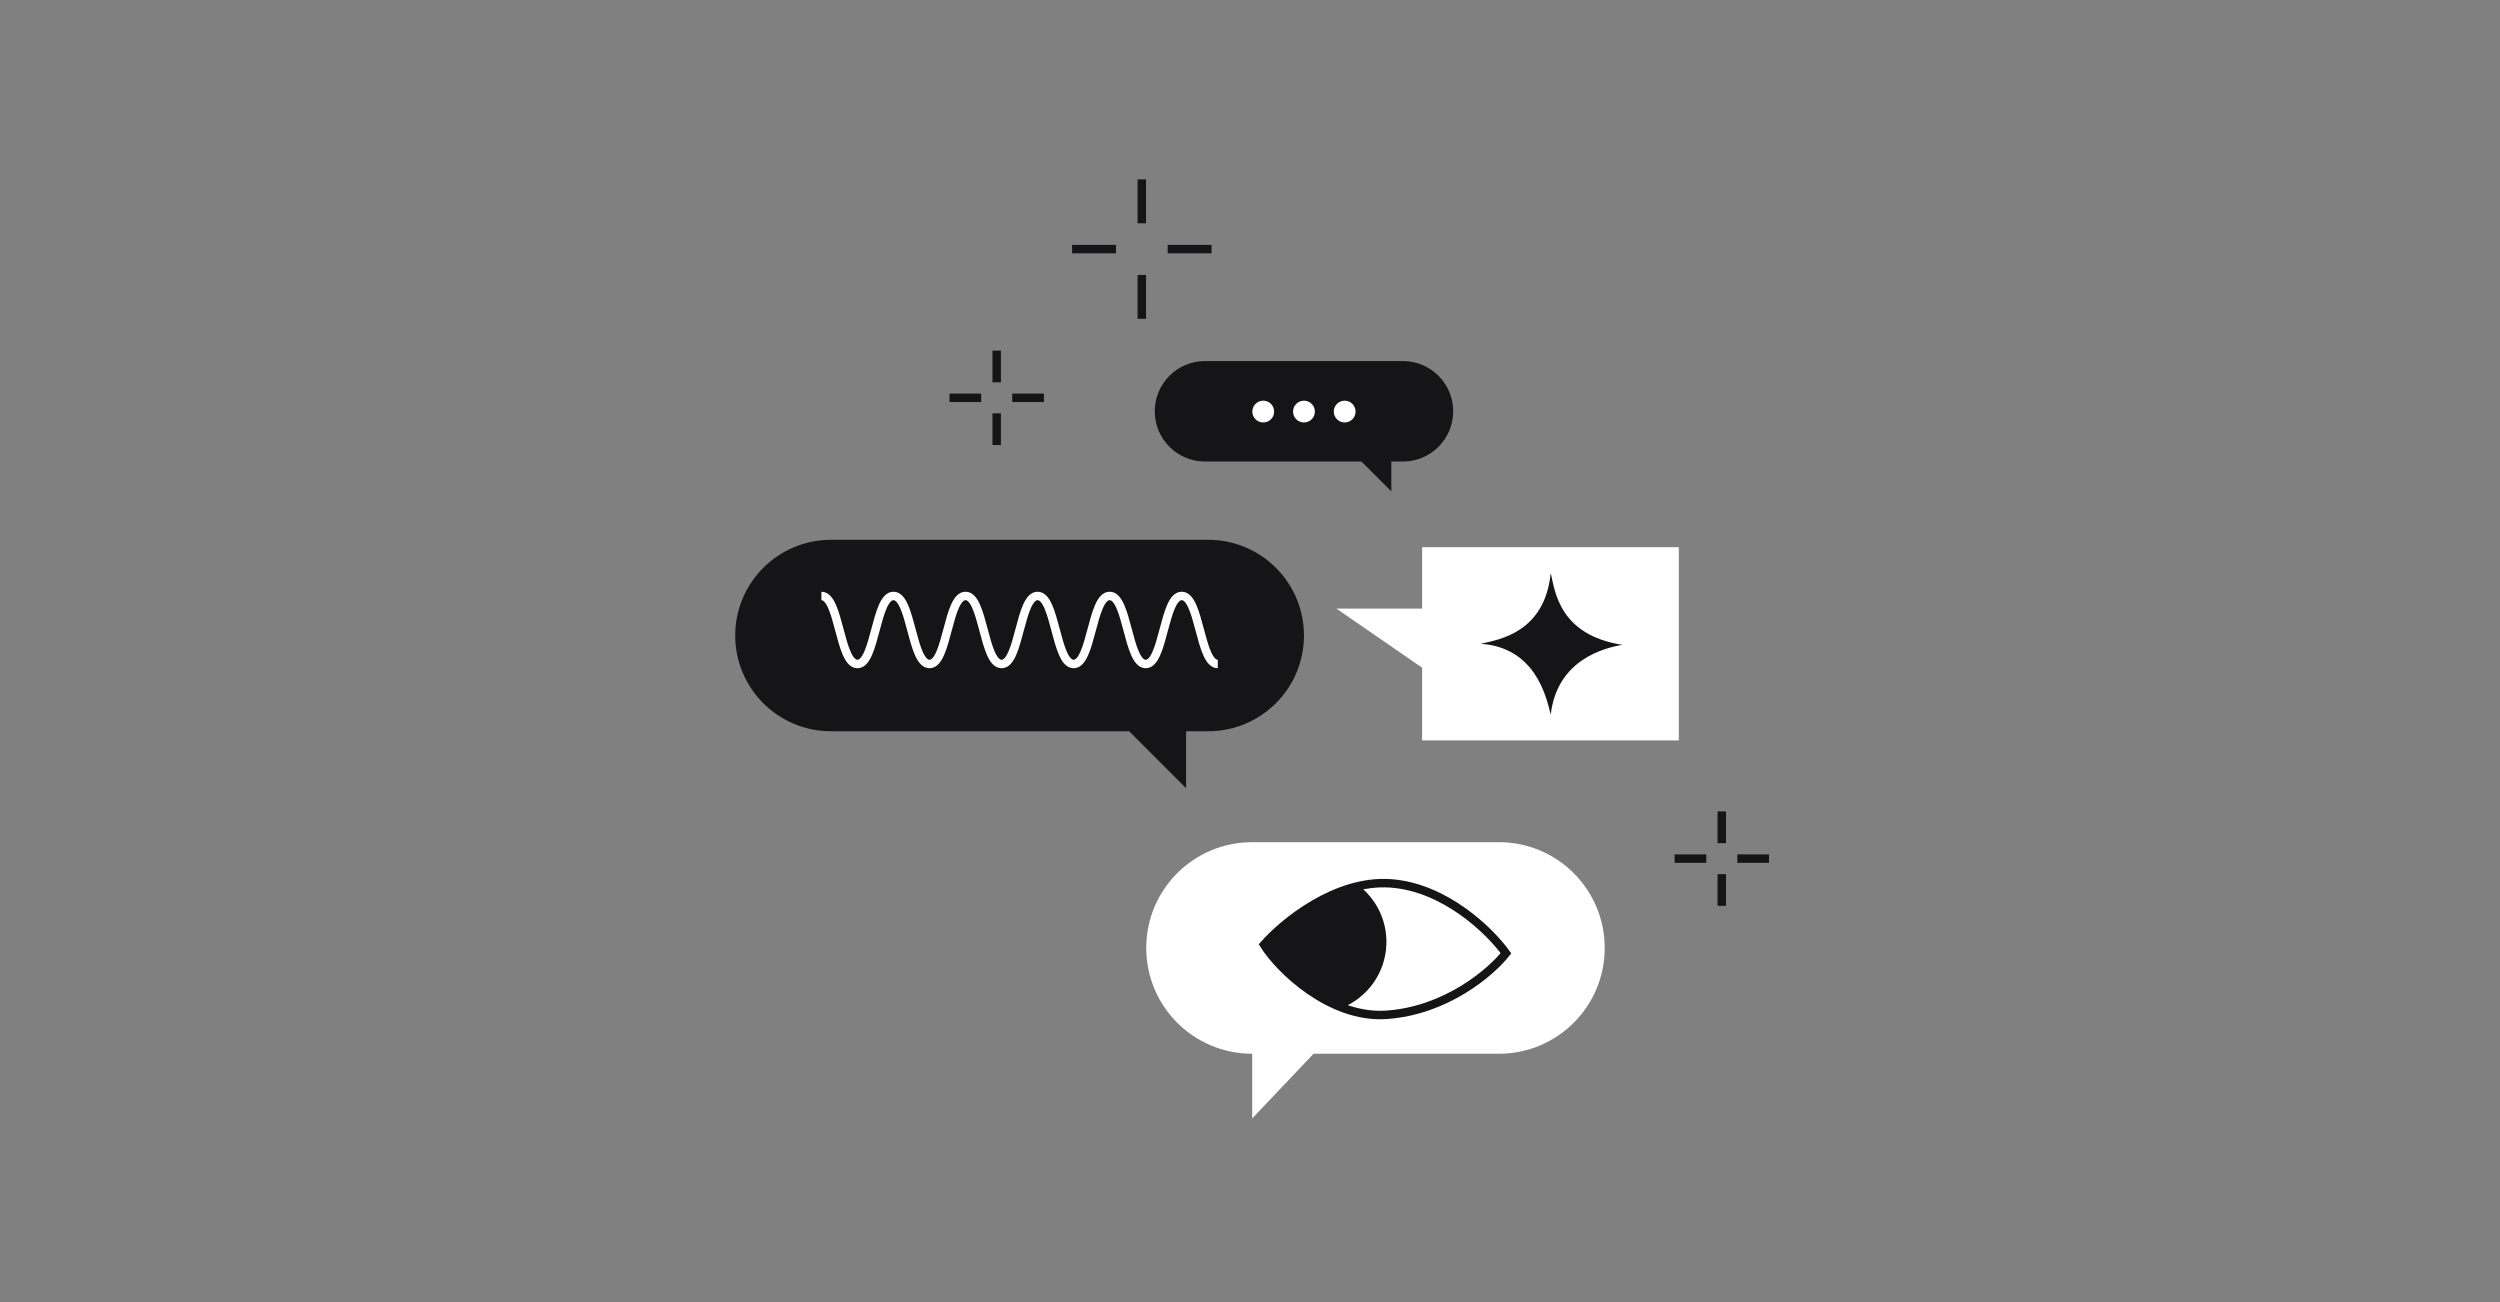 <?xml version="1.0" encoding="UTF-8"?> <svg xmlns="http://www.w3.org/2000/svg" width="384" height="200" viewBox="0 0 384 200" fill="none"><rect x="0" y="0" width="384" height="200" fill="#808080" stroke="none"/><path fill-rule="evenodd" clip-rule="evenodd" d="M192.308 129.361C183.336 129.361 176.063 136.635 176.063 145.607C176.063 154.579 183.336 161.852 192.308 161.852H192.335L192.335 171.794L201.768 161.852H230.239C239.211 161.852 246.484 154.579 246.484 145.607C246.484 136.635 239.211 129.361 230.239 129.361H192.308Z" fill="white"></path><path fill-rule="evenodd" clip-rule="evenodd" d="M127.631 82.914C119.511 82.914 112.929 89.496 112.929 97.616C112.929 105.735 119.511 112.318 127.631 112.318H173.438L182.184 121.063V112.318H185.587C193.707 112.318 200.289 105.735 200.289 97.616C200.289 89.496 193.707 82.914 185.587 82.914H127.631Z" fill="#151417"></path><path d="M207.359 94.131H220.111V102.929L207.359 94.131Z" fill="white" stroke="white" stroke-width="1.3"></path><rect x="219.09" y="84.701" width="38.126" height="28.381" fill="white" stroke="white" stroke-width="1.3"></rect><path d="M126.168 91.537C128.934 91.537 128.934 101.991 131.7 101.991C134.466 101.991 134.47 91.537 137.236 91.537C140.002 91.537 140.002 101.991 142.771 101.991C145.541 101.991 145.537 91.537 148.306 91.537C151.076 91.537 151.072 101.991 153.842 101.991C156.611 101.991 156.608 91.537 159.374 91.537C162.14 91.537 162.143 101.991 164.909 101.991C167.675 101.991 167.679 91.537 170.445 91.537C173.21 91.537 173.214 101.991 175.98 101.991C178.746 101.991 178.749 91.537 181.515 91.537C184.281 91.537 184.285 101.991 187.051 101.991" stroke="white" stroke-width="1.3" stroke-miterlimit="10"></path><path fill-rule="evenodd" clip-rule="evenodd" d="M185.083 55.461C180.823 55.461 177.369 58.915 177.369 63.175C177.369 67.436 180.823 70.89 185.083 70.89H209.119L213.709 75.479V70.89H215.494C219.755 70.89 223.209 67.436 223.209 63.175C223.209 58.915 219.755 55.461 215.494 55.461H185.083Z" fill="#151417"></path><circle cx="194.034" cy="63.218" r="1.675" fill="white"></circle><circle cx="200.289" cy="63.218" r="1.675" fill="white"></circle><circle cx="206.542" cy="63.218" r="1.675" fill="white"></circle><path d="M165.325 38.262H170.764" stroke="#151417" stroke-width="1.3" stroke-linecap="square"></path><path d="M175.382 48.32L175.382 42.881" stroke="#151417" stroke-width="1.3" stroke-linecap="square"></path><path d="M180.005 38.262H185.445" stroke="#151417" stroke-width="1.3" stroke-linecap="square"></path><path d="M175.382 33.643L175.382 28.203" stroke="#151417" stroke-width="1.3" stroke-linecap="square"></path><path d="M146.492 61.102H150.062" stroke="#151417" stroke-width="1.3" stroke-linecap="square"></path><path d="M153.093 67.705L153.093 64.135" stroke="#151417" stroke-width="1.3" stroke-linecap="square"></path><path d="M156.127 61.102H159.697" stroke="#151417" stroke-width="1.3" stroke-linecap="square"></path><path d="M153.093 58.074L153.093 54.504" stroke="#151417" stroke-width="1.3" stroke-linecap="square"></path><path d="M257.866 131.883H261.436" stroke="#151417" stroke-width="1.3" stroke-linecap="square"></path><path d="M264.466 138.486L264.466 134.916" stroke="#151417" stroke-width="1.3" stroke-linecap="square"></path><path d="M267.5 131.883H271.071" stroke="#151417" stroke-width="1.3" stroke-linecap="square"></path><path d="M264.466 128.855L264.466 125.285" stroke="#151417" stroke-width="1.3" stroke-linecap="square"></path><path d="M238.195 88.006C237.268 97.216 230.192 98.253 227.422 98.886C235.679 99.44 237.471 106.73 238.188 109.774C239.174 101.346 246.37 99.527 249.191 99.046C239.492 97.534 238.835 90.797 238.195 88.006Z" fill="#151417"></path><path d="M213.615 135.686C205.185 135.077 197.127 141.712 194.151 145.106C196.553 148.949 204.342 156.44 212.9 155.878C222.135 155.272 229.027 149.321 231.318 146.421C228.93 143.097 222.045 136.296 213.615 135.686Z" fill="white" stroke="#151417" stroke-width="1.3"></path><path fill-rule="evenodd" clip-rule="evenodd" d="M206.045 154.836C209.96 153.288 212.79 149.536 212.949 145.059C213.073 141.556 211.533 138.38 209.039 136.291C202.29 137.613 196.369 142.523 193.906 145.274C195.671 148.037 200.318 152.713 206.045 154.836Z" fill="#151417"></path></svg> 